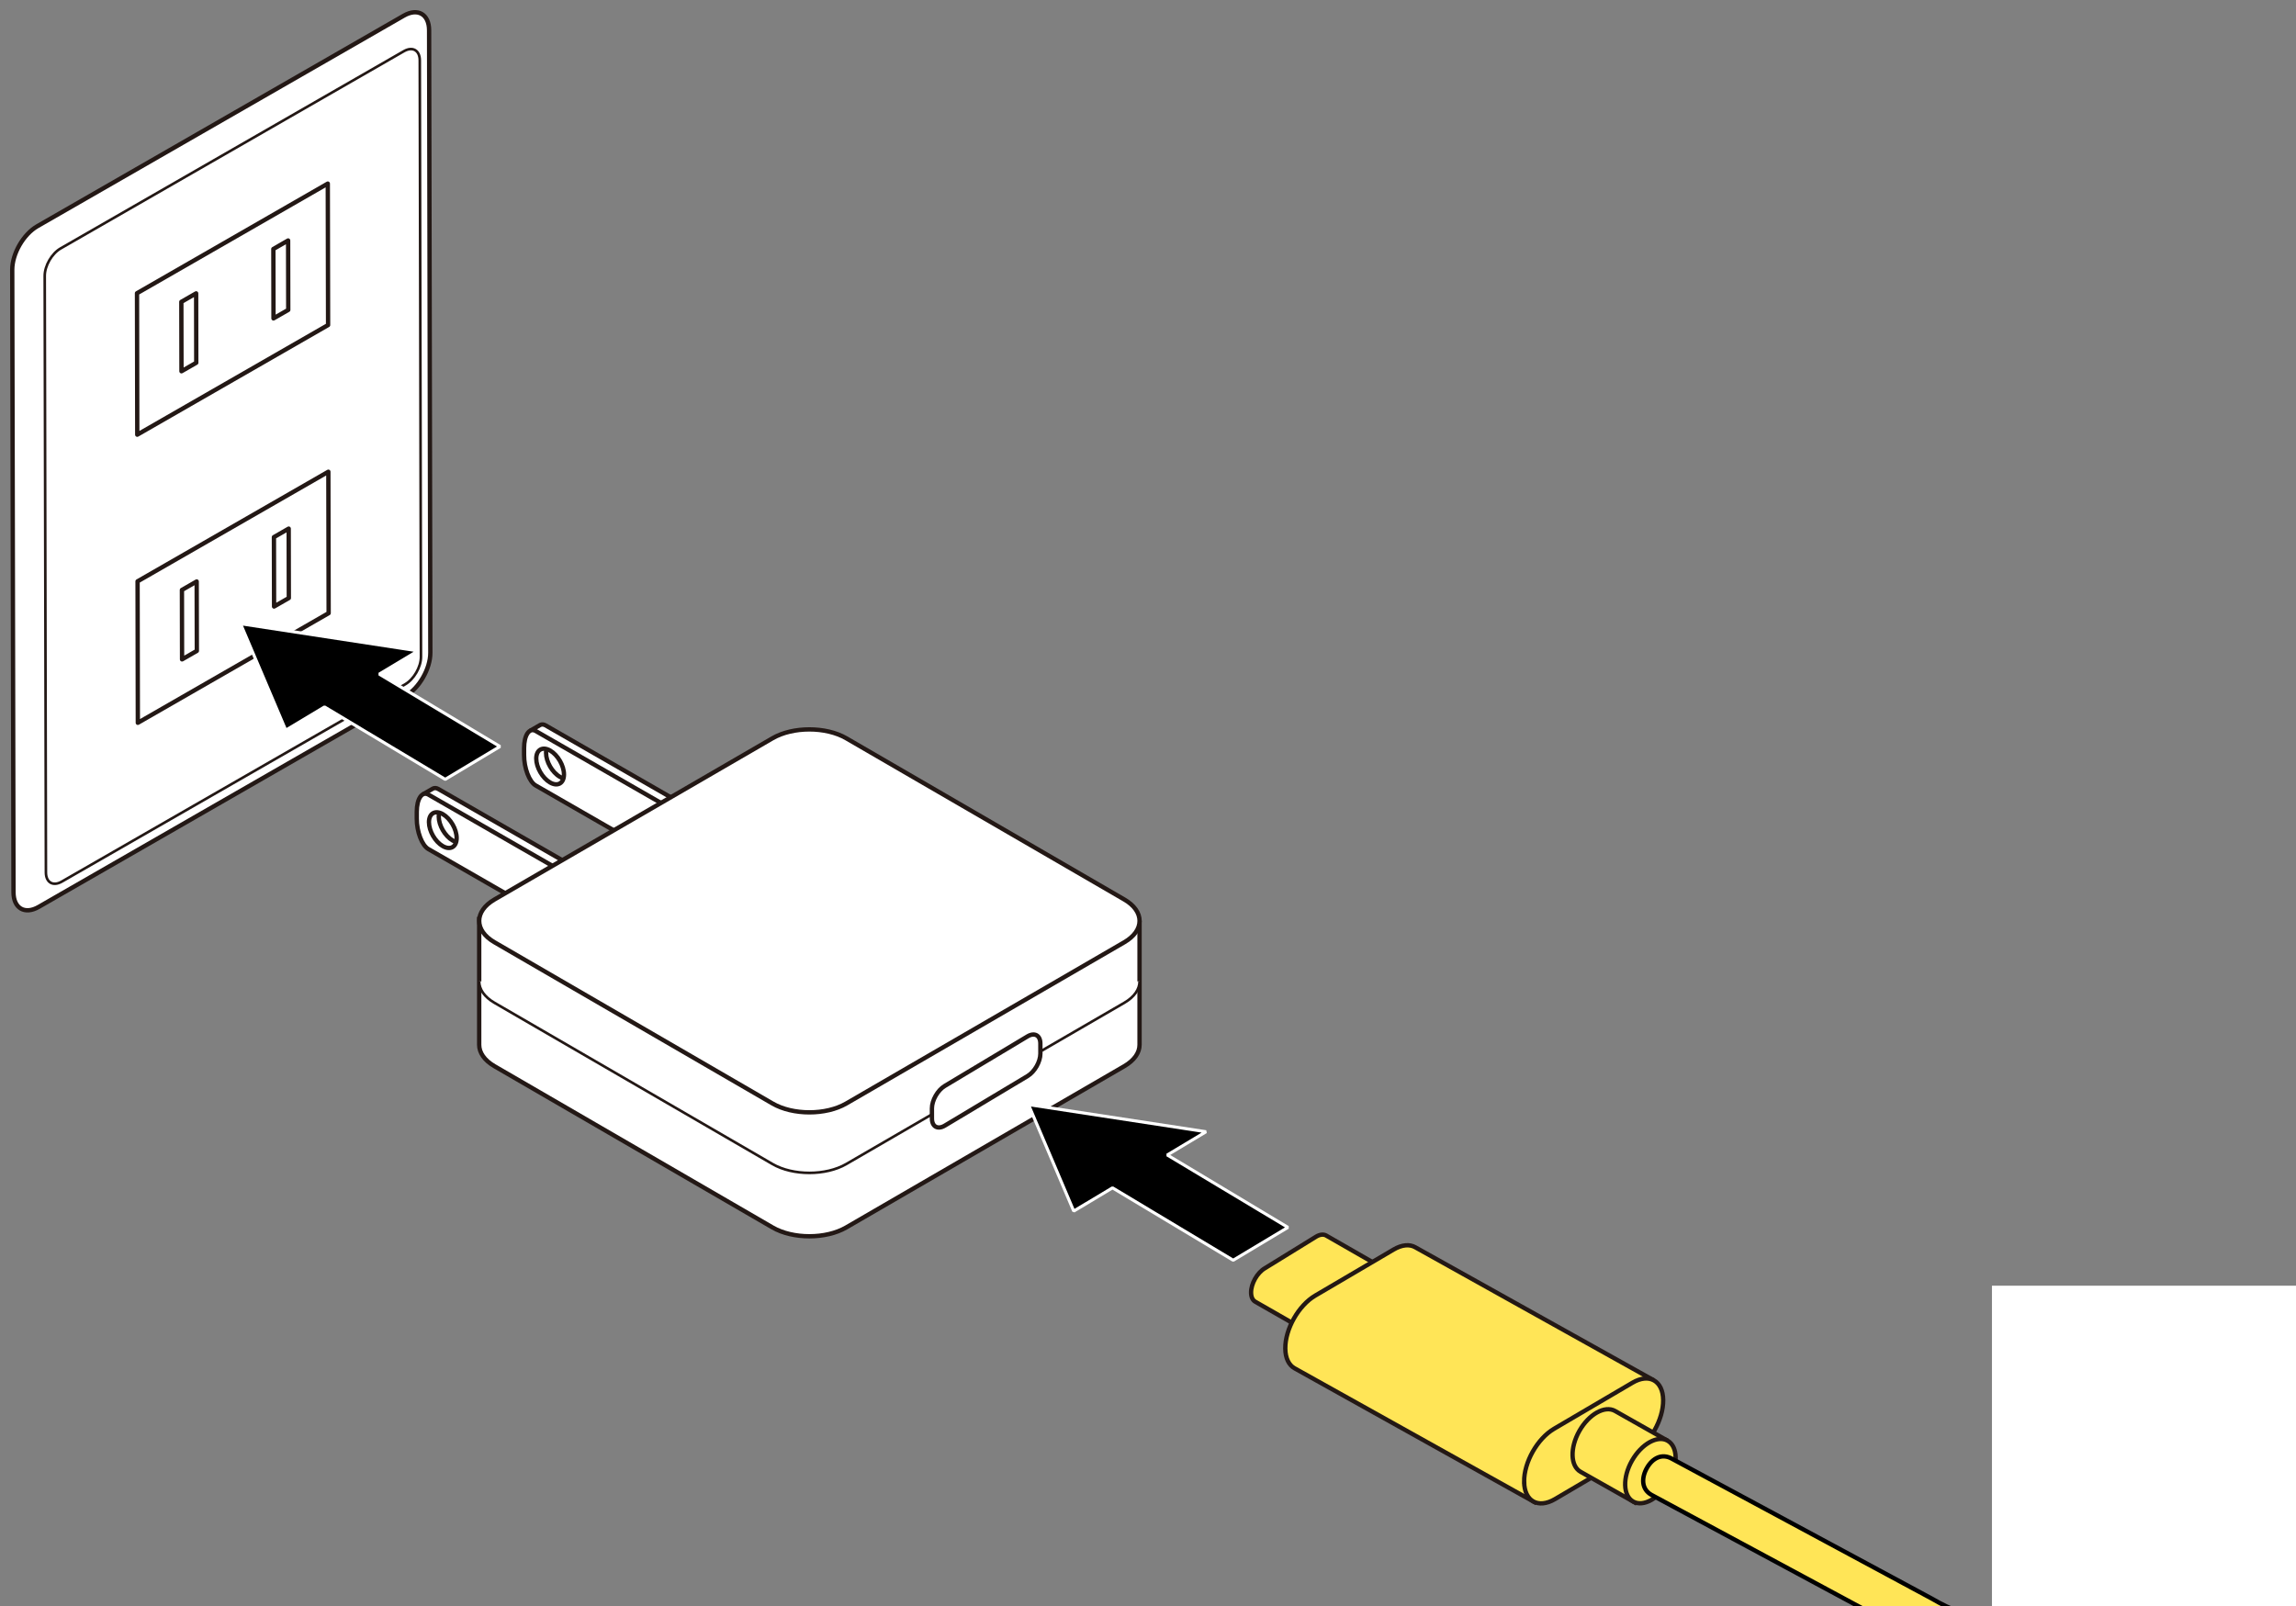 <?xml version="1.0" encoding="UTF-8"?>
<svg id="_レイヤー_1" data-name="レイヤー_1" xmlns="http://www.w3.org/2000/svg" version="1.1" viewBox="0 0 375 262.369">
  <rect x="0" y="0" width="375" height="262.369" fill="#808080" stroke="none"/>
  <!-- Generator: Adobe Illustrator 29.3.0, SVG Export Plug-In . SVG Version: 2.1.0 Build 146)  -->
  <g>
    <g>
      <g>
        <g>
          <g>
            <path d="M550.315,91.017l1.316-.888s1.372-.926.099-1.752c-.147-.088-.299.014-.299.014l-2.527,1.706-.57.385-1.779,1.2-3.388,2.286-1.632,1.101s-.146.099-.054.224c.809,1.044,2.518,1.759,4.572,1.771,3.006.018,5.612-1.474,5.821-3.333.113-1.003-.497-1.908-1.554-2.531-.153-.085-.007-.183-.007-.183ZM544.192,95.15l4.381-2.957s.082-.055.167-.008c.651.374,1.028.923.959,1.534-.125,1.115-1.689,2.01-3.493,2-.782-.005-1.481-.179-2.011-.466-.085-.047-.003-.102-.003-.102Z" fill="#231815"/>
            <path d="M541.31,94.256l5.537-3.737c.146-.099.262-.177-.005-.184-.01,0-.02,0-.03,0-3.006-.018-5.612,1.474-5.821,3.332-.023.206-.015.407.02.602.036.163.153.084.298-.014Z" fill="#231815"/>
          </g>
          <path d="M538.847,94.971c.414-.28,1.099-.313,1.528-.073s.442.66.027.94-1.099.313-1.528.073-.442-.66-.027-.94Z" fill="#231815"/>
          <g id="HvQyBM-2">
            <path d="M539.839,91.121l.961.535c-.208.164-.442.306-.752.39-.702.191-1.341.145-1.876-.153-1.018-.559-1.196-.666-2.208-1.23-.7-.39-.719-1.059-.025-1.519.209-.141.424-.286.664-.401.605-.275,1.469-.263,2.022.007.064.035,2.335,1.301,2.417,1.324.133.044.301.024.418-.047l.583-.394-2.723-1.517c-.56-.312-.576-.858-.036-1.222h0l4.702,2.619h0l-1.516,1.023c-.7.472-1.769.527-2.487.127-.992-.553-2.239-1.247-2.296-1.264-.145-.051-.307-.028-.43.048l-.362.244c-.117.079-.132.206-.029.286.038.029,2.284,1.28,2.328,1.297.146.058.339.038.468-.042l.184-.124-.006.012Z" fill="#231815"/>
          </g>
        </g>
        <path d="M581.392,67.614c20.869,11.625,21.464,32.14,1.328,45.73-20.136,13.591-53.496,15.19-74.365,3.565-20.869-11.625-21.465-32.14-1.329-45.731,20.136-13.591,53.497-15.19,74.366-3.565ZM511.23,114.968c19.226,10.71,49.959,9.237,68.51-3.284,18.551-12.521,18.002-31.42-1.224-42.13-19.226-10.71-49.959-9.237-68.51,3.284-18.551,12.521-18.002,31.42,1.224,42.13Z" fill="#231815"/>
      </g>
      <g>
        <path d="M492.971,148.414l4.742,2.642,3.455-2.332c.266-.179.414-.414.402-.651-.005-.242-.163-.459-.442-.615l-3.692-2.057-.914.617,3.168,1.765c.096.053.155.136.158.217-.003.088-.055.171-.15.235l-.172.116c-.094.063-.218.099-.358.108-.137.009-.276-.02-.372-.073l-3.013-1.678-.852.575,3.013,1.678c.096.053.156.135.158.217.003.084-.052.169-.152.236l-.171.115c-.092.062-.222.102-.36.109-.138.01-.277-.019-.373-.072l-3.168-1.765-.907.612Z" fill="#231815"/>
        <path d="M491.649,143.303l2.704,1.506c.095.053.151.134.161.219-.006.086-.054.172-.149.236l-3.187,2.151,1.197.667,3.455-2.332c.266-.179.406-.419.402-.652-.005-.242-.158-.457-.438-.613l-3.231-1.8-.914.617Z" fill="#231815"/>
        <path d="M482.853,142.778l4.739,2.64,3.455-2.332c.266-.179.41-.416.405-.649-.006-.242-.164-.46-.441-.614l-3.693-2.057-.914.617,3.165,1.763c.099.055.156.136.162.22-.005.087-.057.17-.152.234l-.172.116c-.094.063-.218.099-.356.109-.14.007-.277-.02-.376-.075l-3.016-1.68-.852.575,3.016,1.68c.099.055.157.136.162.22,0,.083-.054.168-.153.235l-.171.115c-.092.062-.223.102-.358.11-.141.008-.278-.019-.377-.075l-3.165-1.763-.907.612Z" fill="#231815"/>
        <path d="M477.525,139.81l3.692,2.057c.281.156.652.233,1.043.214.38-.015.747-.131,1.017-.313l2.443-1.649c.266-.179.416-.412.407-.648-.004-.241-.164-.46-.445-.617l-3.692-2.057-.914.617,3.168,1.765c.1.056.153.135.16.218-.003.088-.056.171-.151.234l-1.919,1.295c-.092.062-.222.103-.359.11-.142.008-.271-.02-.371-.076l-3.168-1.765-.91.614Z" fill="#231815"/>
        <path d="M465.708,131.987c-.265.179-.416.414-.403.647.005.241.165.459.441.613l4.849,2.701,4.465-3.013-1.192-.664-3.197,2.157c-.092.062-.228.099-.362.108-.145.006-.283-.022-.378-.075l-.479-.267c-.092-.051-.151-.132-.153-.221-.002-.085.047-.17.139-.232l3.197-2.157-1.044-.582-3.197,2.157c-.092.062-.223.102-.357.111-.147.005-.28-.021-.381-.077l-.475-.265c-.105-.058-.158-.136-.154-.221-.01-.089.043-.172.136-.234l3.197-2.157-1.193-.665-3.459,2.334Z" fill="#231815"/>
        <path d="M471.859,136.286c.006.241.16.456.441.613l3.592,2.001c.28.156.646.23,1.037.211.386-.017.75-.132,1.018-.312l2.443-1.649c.266-.179.417-.413.406-.649-.005-.241-.16-.458-.44-.614l-3.592-2.001c-.281-.157-.646-.23-1.038-.21-.382.018-.749.131-1.015.31l-2.443,1.649c-.268.181-.417.415-.41.651M475.637,134.832c.095-.064.227-.103.368-.114.138-.003.273.022.376.08l2.534,1.412c.098.055.159.138.162.22-.002.088-.053.173-.147.237l-1.919,1.295c-.092.062-.224.101-.364.108-.135.008-.275-.022-.373-.077l-2.534-1.412c-.103-.058-.158-.137-.164-.223,0-.084.051-.168.143-.231l1.919-1.295Z" fill="#231815"/>
      </g>
      <g>
        <g>
          <polygon points="448.116 145.105 446.239 141.519 444.333 139.171 444.343 134.217 466.389 146.887 466.379 151.841 464.466 151.994 462.581 153.419 448.116 145.105" fill="none" stroke="#231815" stroke-linejoin="round" stroke-width=".709"/>
          <polygon points="449.204 139.822 464.175 148.426 464.178 146.8 449.207 138.197 449.204 139.822" fill="#fff" stroke="#231815" stroke-linejoin="round" stroke-width=".425"/>
        </g>
        <line x1="447.886" y1="145.186" x2="453.393" y2="142.325" fill="none" stroke="#231815" stroke-miterlimit="10" stroke-width=".425"/>
        <line x1="444.104" y1="139.232" x2="448.843" y2="136.77" fill="none" stroke="#231815" stroke-miterlimit="10" stroke-width=".425"/>
        <line x1="449.141" y1="138.25" x2="450.329" y2="137.734" fill="none" stroke="#231815" stroke-miterlimit="10" stroke-width=".425"/>
        <line x1="464.21" y1="148.392" x2="466.21" y2="147.439" fill="none" stroke="#231815" stroke-miterlimit="10" stroke-width=".425"/>
        <line x1="464.458" y1="151.862" x2="466.458" y2="150.909" fill="none" stroke="#231815" stroke-miterlimit="10" stroke-width=".425"/>
      </g>
      <g>
        <g>
          <polygon points="583.517 159.438 564.548 171.827 564.529 162.256 583.498 149.867 583.517 159.438" fill="#fff" stroke="#231815" stroke-linejoin="round" stroke-width=".709"/>
          <polygon points="580.796 152.861 565.596 162.789 565.6 164.743 580.8 154.815 580.796 152.861" fill="#fff" stroke="#231815" stroke-linejoin="round" stroke-width=".709"/>
        </g>
        <line x1="583.517" y1="159.438" x2="577.921" y2="156.645" fill="none" stroke="#231815" stroke-width=".425"/>
        <line x1="580.839" y1="152.783" x2="579.818" y2="152.273" fill="none" stroke="#231815" stroke-width=".425"/>
        <line x1="565.503" y1="164.867" x2="564.499" y2="164.366" fill="none" stroke="#231815" stroke-width=".425"/>
      </g>
      <path d="M591.097,148.104c-.124-1.049.638-2.436,1.7-3.092l9.883-6.796c1.065-.657,2.028-.334,2.152.715l.143,1.208c.124,1.051-.637,2.435-1.702,3.092l-9.883,6.796c-1.062.655-2.026.336-2.15-.715l-.143-1.208Z" fill="#fff" stroke="#231815" stroke-width=".709"/>
      <path d="M504.985,170.01c.124-1.07-.638-2.326-1.7-2.799l-9.883-5.096c-1.065-.474-2.028.014-2.152,1.085l-.143,1.233c-.124,1.073.637,2.326,1.702,2.8l9.883,5.096c1.062.473,2.026-.012,2.15-1.085l.143-1.233Z" fill="#ffe557" stroke="#231815" stroke-width=".709"/>
      <g>
        <path d="M491.182,159.137c-.547-.277-.928-.876-.927-1.553l.003-1.706.329.167-.003,1.706c-.001.53.285.875.598,1.033.309.157.61.106.611-.421l.003-1.706.323.163-.003,1.706c-.001.654-.403.879-.934.61ZM493.183,160.151c-.241-.122-.479-.314-.697-.632l.186-.195c.127.197.332.372.495.455.241.122.408.082.408-.177,0-.233-.185-.455-.397-.686-.339-.371-.684-.719-.683-1.242,0-.406.262-.574.689-.358.238.121.456.314.642.559l-.177.219c-.146-.199-.27-.31-.469-.411-.186-.094-.343-.065-.343.142,0,.297.228.514.52.832.271.291.557.635.556,1.094,0,.492-.334.602-.731.401ZM494.99,161.022l-.713-.362.005-2.744.629.319c.404.205.69.636.69,1.065,0,.316-.121.458-.275.492.186.158.4.519.4.857,0,.342-.21.638-.735.373ZM494.855,158.561l-.248-.126-.002.868.218.111c.355.18.437-.027.438-.256,0-.244-.139-.462-.406-.597ZM494.989,159.851l-.384-.195-.002.816.352.179c.293.148.43.053.431-.203,0-.237-.156-.474-.397-.596ZM496.004,160.333v-.324s.692.35.692.35v.324s-.692-.35-.692-.35ZM498.267,162.728c-.576-.292-1.157-1.128-1.155-1.994.002-.787.494-1.158,1.174-.813.427.216.682.513.873.868l-.24.125c-.161-.276-.368-.493-.627-.624-.459-.233-.842-.016-.844.608-.001.701.464,1.285.826,1.469.227.115.492.145.694-.026l.232.35c-.182.199-.519.249-.933.039Z" fill="#231815"/>
        <g>
          <path d="M504.524,164.147l-.597-.302c-.039-.02-.058-.064-.043-.097l.427-.966c.015-.034-.005-.078-.043-.097l-.941-.477c-.039-.02-.078-.004-.087.035l-.374,1.634c-.009.039.016.087.054.107l.534.27c.039.02.066.07.06.111l-.195,1.343c-.006.041.021.091.06.111l.018.009c.039.02.087.012.106-.017l1.057-1.574c.019-.029.004-.069-.035-.089Z" fill="#231815"/>
          <path d="M501.24,163.775l.004-1.768c0-.045.032-.066.071-.046l1.637.829.05-.22-1.686-.855c-.156-.079-.283.003-.284.183v.381s-.09-.045-.09-.045c-.089-.045-.161.002-.161.104v.636c-.001.102.07.222.159.267l.089.045v.381c-.001.18.125.391.281.47l1.939.983.033-.228-1.972-.999c-.039-.02-.071-.072-.071-.117Z" fill="#231815"/>
          <path d="M506.066,164.125l-1.766-.895-.088.2,1.854.94c.039.02.071.072.071.117l-.004,1.768c0,.045-.032.066-.071.046l-1.992-1.01-.123.183,2.115,1.072c.156.079.283-.003.284-.183l.004-1.768c0-.18-.126-.391-.282-.47Z" fill="#231815"/>
        </g>
      </g>
      <g>
        <polygon points="454.5 136.607 454.496 138.477 453.852 138.106 453.853 137.436 452.748 136.801 452.746 137.471 452.113 137.107 452.116 135.237 452.75 135.602 452.748 136.365 453.854 137 453.856 136.237 454.5 136.607" fill="#231815"/>
        <path d="M456.539,138.245l-1.775-1.02.004-.464,1.96,1.126c.117.067.216.172.3.316.084.144.126.284.125.42l-.002.887c0,.136-.042.229-.127.275-.084.048-.184.039-.3-.028l-1.96-1.126v-1.108s.613.353.613.353v.643s1.16.666,1.16.666l.002-.939Z" fill="#231815"/>
        <path d="M460.292,140.079c.083.143.124.283.124.419l-.003,1.378-.614-.353.003-1.404-.585-.336-.003,1.404-.611-.351.003-1.404-.585-.336-.003,1.404-.613-.352.004-1.87,2.584,1.485c.117.067.215.171.299.316" fill="#231815"/>
        <polygon points="461.307 141.721 461.306 142.39 460.672 142.026 460.676 140.157 461.31 140.522 461.308 141.285 461.305 141.535 461.307 141.721" fill="#231815"/>
      </g>
      <g>
        <path d="M570.161,157.375c-.512.345-.869.179-.871-.497l-.003-1.706.308-.207.003,1.706c0,.53.269.549.562.352.289-.195.57-.587.569-1.113l-.003-1.706.302-.203.003,1.706c.001.654-.373,1.335-.87,1.669Z" fill="#231815"/>
        <path d="M572.033,156.114c-.226.152-.448.23-.653.161l.173-.406c.119.052.311-.006.464-.109.226-.152.381-.381.38-.64,0-.233-.175-.244-.373-.234-.318.014-.641.059-.642-.463,0-.406.243-.871.642-1.139.223-.15.427-.205.601-.171l-.164.419c-.137-.032-.253-.003-.439.123-.174.117-.32.325-.32.532,0,.297.214.254.489.239.254-.017.522.002.523.46,0,.492-.309.98-.681,1.23Z" fill="#231815"/>
        <path d="M573.723,154.93l-.667.449-.005-2.743.588-.396c.378-.255.647-.15.648.279,0,.316-.112.594-.255.804.174-.053.376.063.376.401,0,.342-.194.875-.685,1.206ZM573.587,152.629l-.232.156.002.868.204-.138c.332-.224.408-.523.407-.753,0-.244-.132-.302-.381-.134ZM573.717,153.764l-.36.242.002.815.33-.222c.274-.184.402-.436.401-.692,0-.237-.147-.296-.373-.144Z" fill="#231815"/>
        <path d="M574.667,153.091v-.324s.646-.435.646-.435v.324s-.646.435-.646.435Z" fill="#231815"/>
        <path d="M576.975,152.74l-.27-.706-.71.478-.267,1.068-.323.218.849-3.318.195-.131.865,2.164-.339.228ZM576.365,151.142c-.009-.02-.018-.052-.018-.059l-.015.078-.23.926.497-.335-.233-.61Z" fill="#231815"/>
      </g>
      <path d="M593.536,142.805c-.512.345-.869.179-.871-.497l-.003-1.706.308-.207.003,1.706c0,.53.269.549.562.352.289-.195.57-.587.569-1.113l-.003-1.706.302-.203.003,1.706c.001.654-.373,1.335-.87,1.669ZM595.408,141.544c-.226.152-.448.23-.653.161l.173-.406c.119.052.311-.006.464-.109.226-.152.381-.381.38-.64,0-.233-.175-.244-.373-.234-.318.014-.641.059-.642-.463,0-.406.243-.871.642-1.139.223-.15.427-.205.601-.171l-.164.419c-.137-.032-.253-.003-.439.123-.174.117-.32.325-.32.532,0,.297.214.254.489.239.254-.017.522.002.523.46,0,.492-.309.98-.681,1.23ZM597.098,140.36l-.667.449-.005-2.743.588-.396c.378-.255.647-.15.648.279,0,.316-.112.594-.255.804.174-.053.376.063.376.401,0,.342-.194.875-.685,1.206ZM596.963,138.059l-.232.156.002.868.204-.138c.332-.224.408-.523.407-.753,0-.244-.132-.302-.381-.134ZM597.093,139.194l-.36.242.002.815.33-.222c.274-.184.402-.436.401-.692,0-.237-.147-.296-.373-.144ZM598.043,138.521v-.324s.646-.435.646-.435v.324s-.646.435-.646.435ZM600.164,138.341c-.539.363-1.084.188-1.086-.677-.001-.787.457-1.716,1.093-2.144.399-.269.639-.263.818-.125l-.224.397c-.152-.092-.346-.074-.588.089-.43.289-.786.941-.785,1.564.001.701.438.755.777.527.212-.143.46-.415.647-.814l.218.085c-.169.405-.484.838-.871,1.099Z" fill="#231815"/>
      <path d="M663.513,107.304c8.559-5.38,20.054-14.184,20.054-22.255v-24.211c0-8.804-17.853-19.809-23.722-22.988l-43.287-22.744c-24.832-12.788-40.984-10.758-63.096,2.935l-86.329,57.96c-8.559,5.869-12.682,11.077-14.707,16.67,0,0-4.541,2.926-8.582,6.654-6.253,5.768-9.45,10.414-9.45,17.068v14.561c0,7.228,7.245,13.212,13.933,17.612,6.688,4.4,42.422,23.219,50.161,26.929,21.296,10.208,38.721,15.488,66.882-1.936l98.143-66.254Z" fill="none" stroke="#231815" stroke-miterlimit="10" stroke-width=".709"/>
      <path d="M452.52,92.415c-.497,1.295-1.26,2.996-1.319,4.639l-.469,5.867c-.587,7.451,8.155,12.966,14.374,16.955,6.219,3.989,48.108,27.457,58.785,31.094,10.678,3.637,16.896,6.101,27.809,5.045,10.912-1.056,30.038-10.443,36.374-14.55l22.705-15.342c1.232-.807,2.156.748,4.004-.396s22.971-15.522,22.971-15.522c1.32-.88,1.848-3.432,3.344-4.532l20.458-13.959c9.328-5.984,13.728-10.12,16.984-13.816,3.256-3.696,5.026-7.92,5.026-10.912" fill="none" stroke="#231815" stroke-miterlimit="10" stroke-width=".709"/>
      <path d="M434.884,112.163c-.49,5.559,1.083,11.032,15.763,19.99,14.68,8.957,44.039,24.01,50.384,26.996,6.345,2.986,16.042,9.058,34.46,8.335,17.148-.673,35.045-14.67,38.973-17.1,4.723-2.923,15.828-10.419,15.828-10.419" fill="none" stroke="#231815" stroke-miterlimit="10" stroke-width=".425"/>
      <path d="M586.404,139.959s-10.55,7.122-15.037,9.898c-3.731,2.308-20.733,15.606-37.024,16.245-17.497.687-26.71-5.082-32.737-7.918-6.027-2.836-33.919-17.137-47.865-25.646-13.946-8.509-17.119-13.533-16.955-18.832.184-5.965,7.01-12.176,14.618-18.069" fill="none" stroke="#231815" stroke-miterlimit="10" stroke-width=".425"/>
      <path d="M455.719,90.777c-.352,3.637.704,12.555,11.147,18.304" fill="none" stroke="#231815" stroke-miterlimit="10" stroke-width=".425"/>
      <path d="M468.743,110.255c6.336,3.52,47.052,25.697,54.796,28.865,7.744,3.168,20.768,7.627,31.094,5.984" fill="none" stroke="#231815" stroke-miterlimit="10" stroke-width=".425"/>
      <path d="M557.801,144.399c5.045-1.056,9.387-1.291,28.63-13.259,19.243-11.968,65.825-43.18,74.274-50.337,8.448-7.157,24.171-16.192,15.84-28.747" fill="none" stroke="#231815" stroke-miterlimit="10" stroke-width=".425"/>
      <path d="M636.177,109.548l-20.822,14.048c-.977.628-1.779.2-1.784-.951h0c-.004-1.151.791-2.607,1.768-3.235l20.822-14.048c.977-.628,1.779-.2,1.784.951h0c.004,1.151-.791,2.607-1.768,3.235Z" fill="none" stroke="#231815" stroke-miterlimit="10" stroke-width=".425"/>
    </g>
    <polygon points="479.661 178.026 474.615 175.547 496.342 170.33 491.844 184.005 486.795 181.529 472.583 191.772 465.446 188.263 479.661 178.026" stroke="#fff" stroke-miterlimit="1" stroke-width=".709"/>
    <g>
      <g>
        <path d="M458.368,207.356l10.641-7.483c.399-.274.615-.811.555-1.544h0c-.117-1.456-1.291-3.142-2.613-3.762l-8.825-4.37c-.662-.313-1.239-.296-1.636-.024l-10.407,7.327" fill="#ffe557" stroke="#231815" stroke-width=".709"/>
        <path d="M459.145,205.659c-.117-1.456-1.288-3.143-2.614-3.762l-8.824-4.37c-1.323-.62-2.302.059-2.181,1.517h0c.117,1.46,1.291,3.141,2.614,3.761l8.824,4.374c1.327.617,2.302-.06,2.181-1.519h0Z" fill="#ffe557" stroke="#231815" stroke-width=".709"/>
      </g>
      <g>
        <path d="M426.331,236.895l37.307-25.611c.865-.592,1.337-1.759,1.203-3.347h0c-.259-3.163-2.8-6.82-5.677-8.165l-13.435-6.303c-1.441-.676-2.69-.642-3.545-.047l-36.809,25.265" fill="#ffe557" stroke="#231815" stroke-width=".709"/>
        <path d="M428.018,233.216c-.259-3.164-2.8-6.821-5.676-8.169l-13.438-6.301c-2.873-1.348-4.998.131-4.735,3.289h0c.26,3.167,2.802,6.819,5.671,8.166l13.441,6.309c2.877,1.339,4.996-.132,4.736-3.295h0Z" fill="#ffe557" stroke="#231815" stroke-width=".709"/>
      </g>
      <g>
        <path d="M410.02,238.476l8.674-6.033c1.566-1.091,1.375-4.073-.43-6.663-1.803-2.585-4.538-3.795-6.103-2.704l-8.105,5.636" fill="#ffe557" stroke="#231815" stroke-linejoin="round" stroke-width=".709"/>
        <path d="M404.482,235.376c-1.805-2.587-1.993-5.57-.426-6.665,1.565-1.093,4.3.118,6.104,2.703,1.805,2.589,1.994,5.571.427,6.666-1.568,1.094-4.301-.116-6.106-2.704Z" fill="#ffe557" stroke="#231815" stroke-linejoin="round" stroke-width=".709"/>
      </g>
    </g>
    <g>
      <path d="M70.285,106.639c.007,2.617-1.837,5.802-4.107,7.11L6.324,148.146c-2.27,1.308-4.115.237-4.118-2.382l-.206-101.703c-.004-2.62,1.829-5.801,4.103-7.109L65.957,2.557c2.274-1.304,4.118-.239,4.126,2.379l.202,101.703Z" fill="#fff" stroke="#231815" stroke-linejoin="round" stroke-width=".709"/>
      <path d="M68.757,107.311c0,1.653-1.157,3.655-2.586,4.478l-56.074,32.227c-1.429.823-2.593.15-2.597-1.501l-.195-97.448c-.004-1.65,1.157-3.654,2.586-4.478L65.961,8.368c1.429-.823,2.597-.154,2.601,1.495l.195,97.448Z" fill="#fff" stroke="#231815" stroke-linejoin="round" stroke-width=".425"/>
      <g>
        <polygon points="53.585 53.1 22.418 71.007 22.377 47.9 53.537 29.993 53.585 53.1" fill="none" stroke="#231815" stroke-linejoin="round" stroke-width=".709"/>
        <polygon points="47.079 50.625 44.669 52.011 44.647 40.674 47.057 39.285 47.079 50.625" fill="none" stroke="#231815" stroke-linejoin="round" stroke-width=".709"/>
        <polygon points="32.054 59.26 29.64 60.647 29.618 49.309 32.035 47.922 32.054 59.26" fill="none" stroke="#231815" stroke-linejoin="round" stroke-width=".709"/>
      </g>
      <g>
        <polygon points="53.676 100.164 22.513 118.073 22.469 94.966 53.629 77.061 53.676 100.164" fill="none" stroke="#231815" stroke-linejoin="round" stroke-width=".709"/>
        <polygon points="47.174 97.692 44.764 99.077 44.739 87.742 47.152 86.353 47.174 97.692" fill="none" stroke="#231815" stroke-linejoin="round" stroke-width=".709"/>
        <polygon points="32.149 106.325 29.735 107.713 29.714 96.373 32.123 94.988 32.149 106.325" fill="none" stroke="#231815" stroke-linejoin="round" stroke-width=".709"/>
      </g>
    </g>
    <g>
      <g>
        <g>
          <path d="M69.102,129.744l1.604-.924c.262-.13.562-.116.884.067l25.81,14.834-.022,8.889-1.599.924" fill="#fff" stroke="#231815" stroke-linejoin="round" stroke-width=".709"/>
          <g>
            <path d="M95.798,144.644l-25.812-14.833c-1.054-.605-1.908.651-1.916,2.803v1.095c-.008,2.156.846,4.391,1.898,4.992l25.81,14.833.02-8.89Z" fill="#fff" stroke="#231815" stroke-linejoin="round" stroke-width=".709"/>
            <path d="M70.062,134.307c.003-1.442,1.017-2.026,2.267-1.308,1.252.718,2.262,2.467,2.257,3.908-.005,1.442-1.017,2.026-2.267,1.309-1.25-.72-2.257-2.468-2.257-3.909Z" fill="none" stroke="#231815" stroke-linejoin="round" stroke-width=".709"/>
          </g>
          <path d="M74.46,137.528c-.173-.052-.354-.13-.54-.236-1.25-.718-2.26-2.47-2.26-3.907,0-.183.022-.348.05-.5" fill="none" stroke="#231815" stroke-linejoin="round" stroke-width=".709"/>
        </g>
        <g>
          <path d="M86.625,119.355l1.604-.927c.262-.128.565-.115.879.067l25.812,14.832-.017,8.892-1.604.927" fill="#fff" stroke="#231815" stroke-linejoin="round" stroke-width=".709"/>
          <g>
            <path d="M113.319,134.251l-25.81-14.832c-1.055-.603-1.911.648-1.913,2.803v1.098c-.007,2.152.844,4.388,1.896,4.99l25.807,14.835.02-8.894Z" fill="#fff" stroke="#231815" stroke-linejoin="round" stroke-width=".709"/>
            <path d="M87.583,123.915c.005-1.44,1.022-2.025,2.27-1.308,1.25.719,2.26,2.469,2.26,3.909-.003,1.438-1.02,2.025-2.272,1.308-1.248-.718-2.257-2.469-2.257-3.909Z" fill="none" stroke="#231815" stroke-linejoin="round" stroke-width=".709"/>
          </g>
          <path d="M91.984,127.135c-.171-.051-.356-.127-.54-.236-1.25-.717-2.26-2.468-2.257-3.908,0-.179.015-.346.045-.497" fill="none" stroke="#231815" stroke-linejoin="round" stroke-width=".709"/>
        </g>
      </g>
      <path d="M78.265,149.769v20.907c0,1.265.832,2.528,2.495,3.492l45.412,26.34c3.326,1.928,8.718,1.928,12.044,0l45.412-26.34c1.661-.964,2.492-2.228,2.492-3.49v-20.261" fill="#fff" stroke="#231815" stroke-width=".709"/>
      <path d="M78.265,160.322c0,1.265.832,2.53,2.495,3.492l45.412,26.34c3.326,1.928,8.718,1.928,12.044,0l45.412-26.34c1.661-.963,2.492-2.228,2.492-3.49" fill="#fff" stroke="#231815" stroke-width=".425"/>
      <path d="M126.173,180.264c3.326,1.928,8.718,1.928,12.044,0l45.412-26.34c3.326-1.928,3.326-5.056,0-6.985l-45.412-26.34c-3.325-1.928-8.717-1.928-12.044,0l-45.412,26.34c-3.325,1.928-3.325,5.057,0,6.985l45.412,26.34Z" fill="#fff" stroke="#231815" stroke-width=".709"/>
      <path d="M167.833,175.779l-13.522,8.1c-1.152.69-2.097.168-2.099-1.161l-.003-1.648c-.003-1.329.938-2.98,2.09-3.67l13.522-8.1c1.152-.69,2.096-.168,2.099,1.161l.003,1.648c.003,1.329-.938,2.98-2.09,3.67Z" fill="#fff" stroke="#231815" stroke-miterlimit="10" stroke-width=".709"/>
    </g>
    <polygon points="190.645 188.675 196.977 184.877 167.983 180.443 175.371 197.838 181.703 194.041 201.414 205.868 210.358 200.501 190.645 188.675" stroke="#fff" stroke-miterlimit="1" stroke-width=".5"/>
    <polygon points="61.948 110.118 68.28 106.32 39.286 101.886 46.674 119.281 53.005 115.484 72.717 127.311 81.66 121.944 61.948 110.118" stroke="#fff" stroke-miterlimit="1" stroke-width=".5"/>
    <g>
      <g>
        <path d="M216.319,219.115l-11.288-6.466c-.423-.236-.687-.75-.695-1.486h0c-.018-1.46.995-3.248,2.253-3.988l8.383-5.168c.631-.373,1.207-.409,1.627-.175l11.041,6.332" fill="#ffe557" stroke="#231815" stroke-width=".709"/>
        <path d="M215.388,217.498c-.018-1.46.992-3.248,2.255-3.988l8.381-5.168c1.26-.74,2.298-.155,2.312,1.308h0c.018,1.464-.995,3.247-2.255,3.987l-8.381,5.172c-1.264.737-2.298.154-2.312-1.311h0Z" fill="#ffe557" stroke="#231815" stroke-width=".709"/>
      </g>
      <g>
        <path d="M250.952,245.562l-39.518-22.047c-.916-.509-1.494-1.627-1.508-3.221h0c-.035-3.173,2.156-7.05,4.897-8.655l12.794-7.52c1.372-.807,2.619-.888,3.525-.375l38.99,21.749" fill="#ffe557" stroke="#231815" stroke-width=".709"/>
        <path d="M248.932,242.055c-.035-3.175,2.156-7.051,4.895-8.659l12.797-7.518c2.736-1.608,4.989-.332,5.019,2.837h0c.035,3.177-2.159,7.05-4.891,8.656l-12.799,7.526c-2.74,1.6-4.987.331-5.02-2.842h0Z" fill="#ffe557" stroke="#231815" stroke-width=".709"/>
      </g>
      <g>
        <path d="M267.34,245.626l-9.195-5.204c-1.66-.941-1.746-3.928-.189-6.674,1.556-2.74,4.167-4.199,5.827-3.258l8.591,4.861" fill="#ffe557" stroke="#231815" stroke-linejoin="round" stroke-width=".709"/>
        <path d="M272.567,242.027c1.557-2.743,1.469-5.73-.193-6.676-1.66-.944-4.271.516-5.828,3.256-1.557,2.745-1.469,5.732.192,6.677,1.662.944,4.272-.513,5.829-3.258Z" fill="#ffe557" stroke="#231815" stroke-linejoin="round" stroke-width=".709"/>
      </g>
    </g>
    <path d="M336.385,273.057c-8.927,0-17.471-2.009-24.291-6.057l-42.382-22.812c-1.624-.935-1.649-2.786-.713-4.409.936-1.624,2.476-2.402,4.099-1.471l42.42,22.834c12.188,7.231,31.737,6.696,46.561-1.247l42.342-28.389c1.605-.963,3.208-.159,4.169,1.451.961,1.609.919,3.413-.69,4.373l-42.54,28.504c-8.925,4.8-19.179,7.222-28.975,7.222Z" fill="#ffe557" stroke="#000" stroke-width=".709"/>
  </g>
  <rect x="325.341" y="210.028" width="69.676" height="71.759" fill="#fff"/>
</svg>